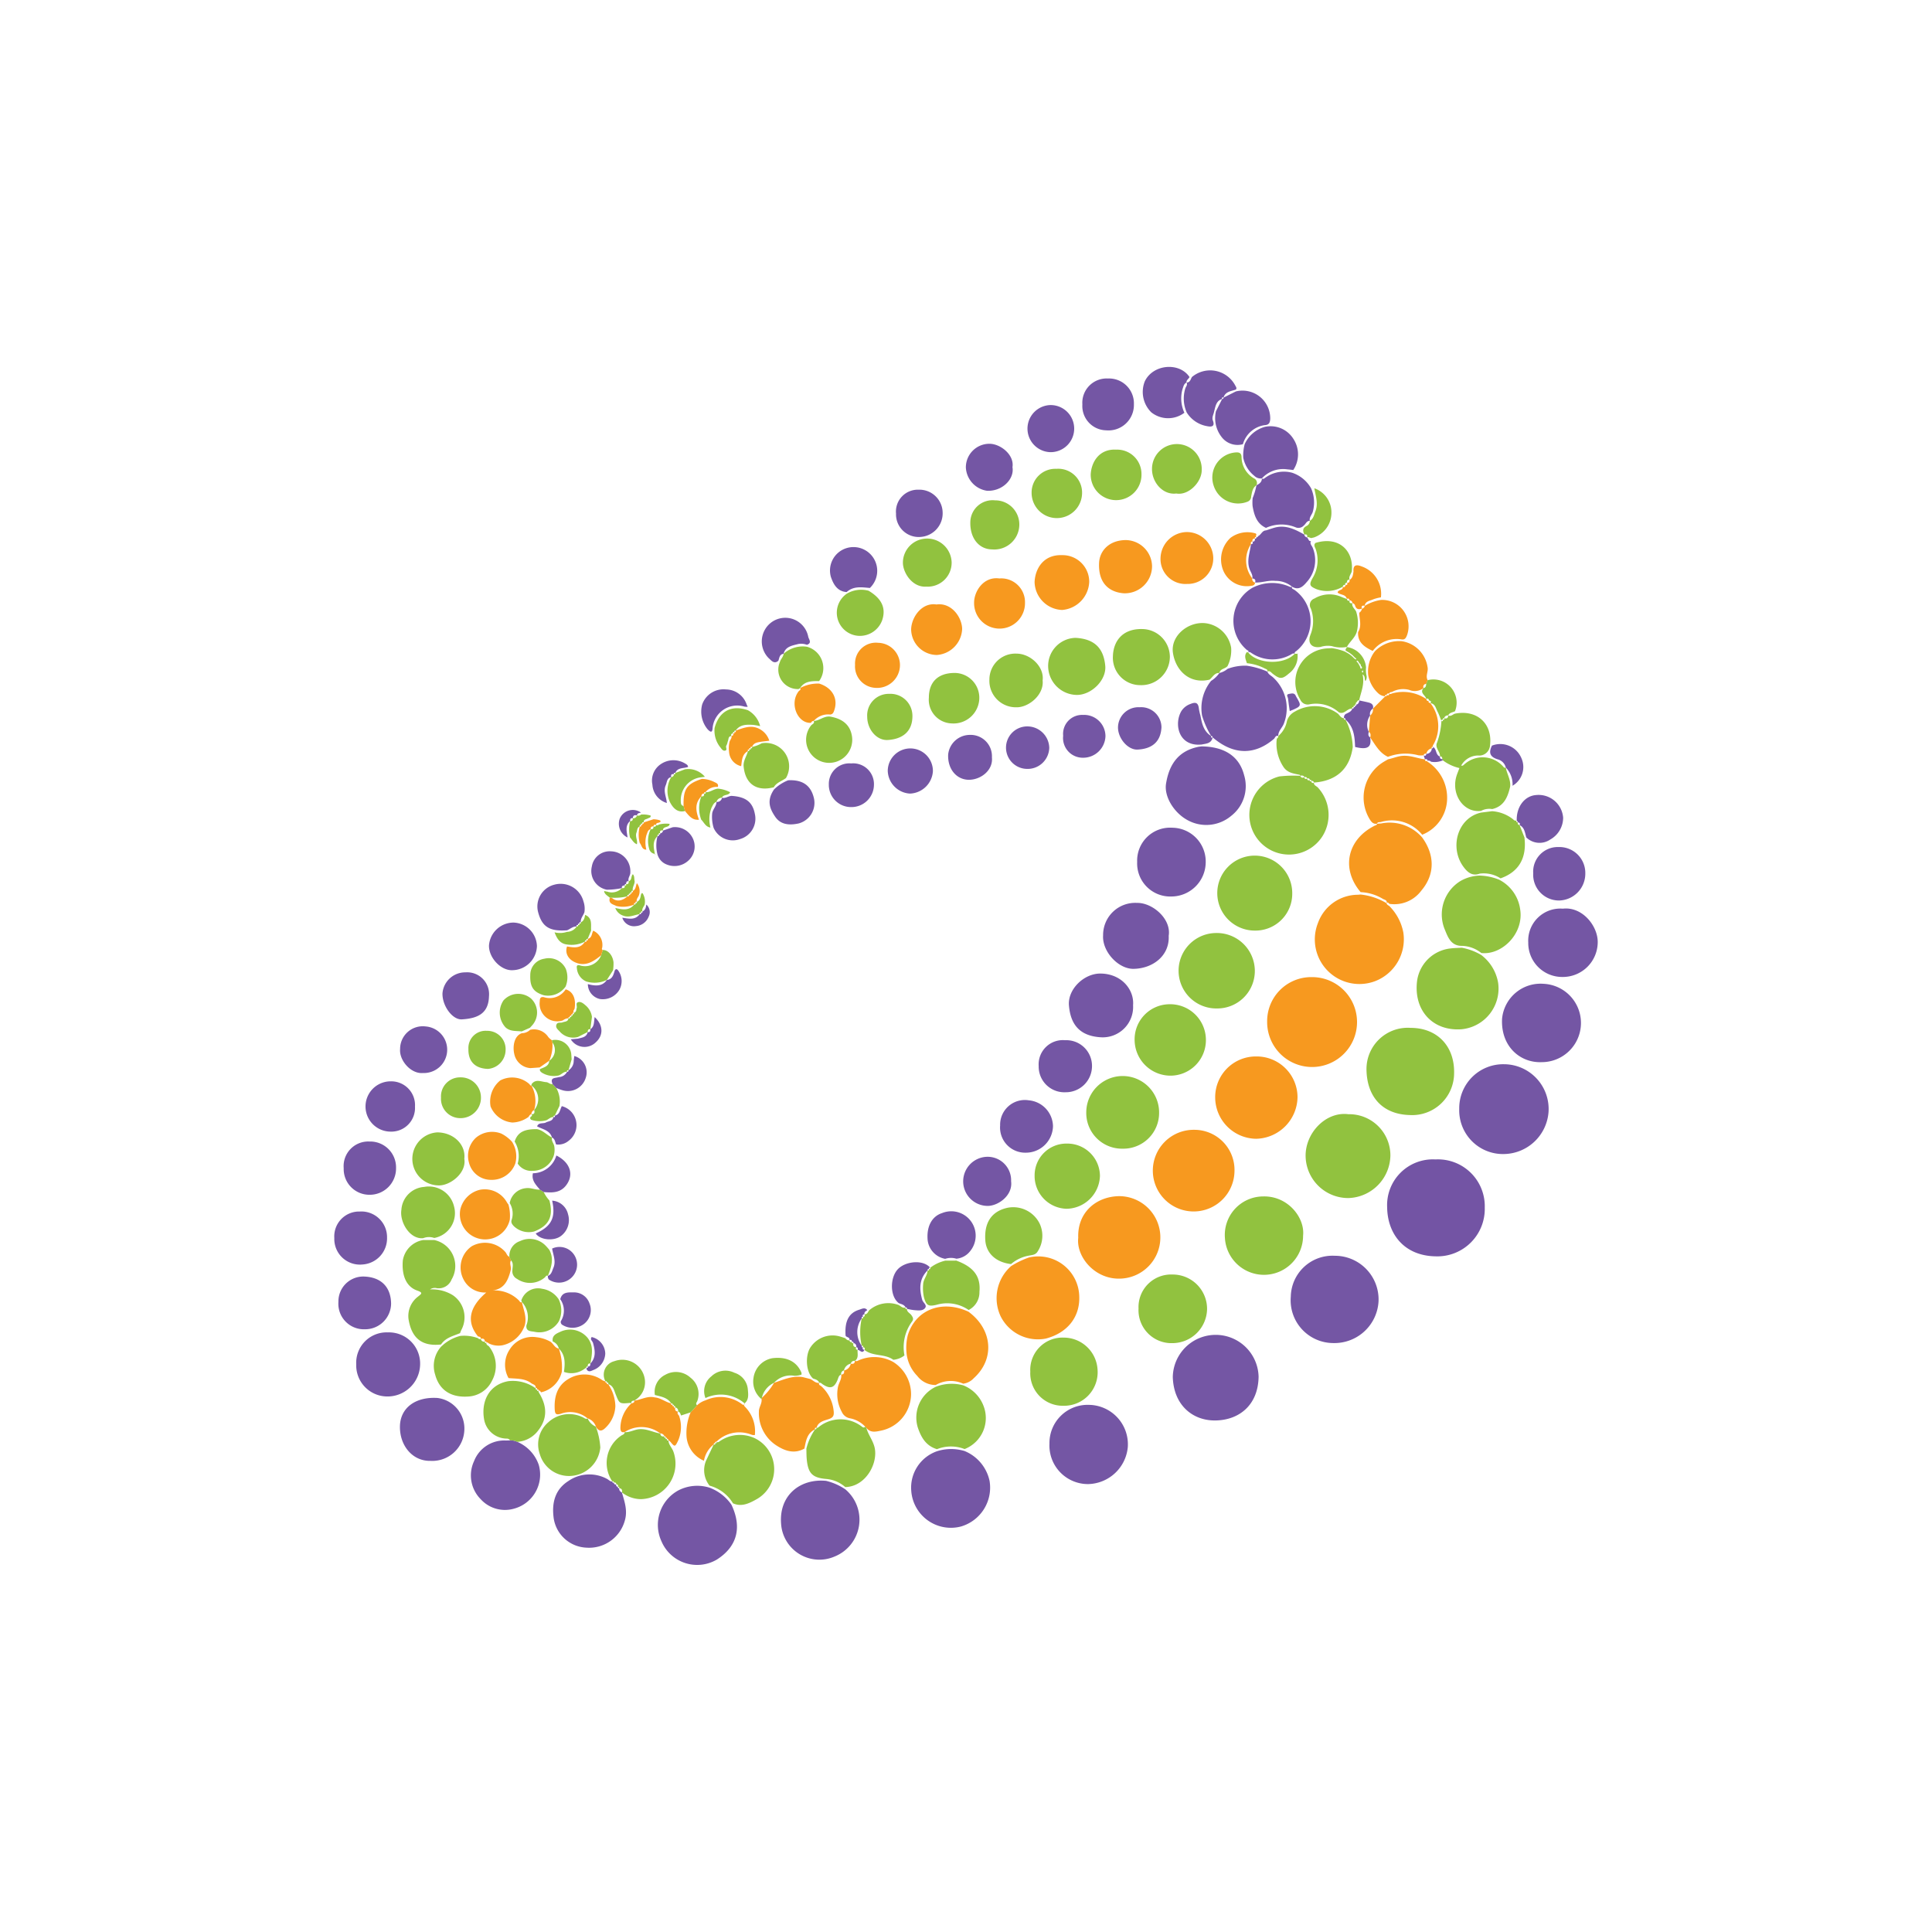 <svg id="Layer_1" data-name="Layer 1" xmlns="http://www.w3.org/2000/svg" viewBox="0 0 300 300"><title>RPHM_Mark_Light</title><path d="M222.897,180.036a7.272,7.272,0,0,1,7.655,7.491,7.363,7.363,0,0,1-7.605,7.557c-4.894-.069-7.491-3.46-7.55-7.59A7.106,7.106,0,0,1,222.897,180.036Z" fill="#7354a4"/><path d="M226.589,172.182a6.83,6.83,0,0,1,6.956-6.929,6.955,6.955,0,0,1,6.909,7.443,7.052,7.052,0,0,1-6.883,6.502A6.79,6.79,0,0,1,226.589,172.182Z" fill="#7456a4"/><path d="M196.762,158.64a6.84,6.84,0,0,1,6.938-6.914,6.979,6.979,0,1,1-6.938,6.914Z" fill="#f7991f"/><path d="M215.724,140.682a7.874,7.874,0,0,1,2.184,4.113,6.97,6.97,0,0,1-4.396,7.565,6.923,6.923,0,0,1-8.864-9.026,6.614,6.614,0,0,1,6.19-4.397c.141-.009.282-.024.423-.036a9.815,9.815,0,0,1,4.053,1.354l-.01-.008C215.341,140.49,215.557,140.562,215.724,140.682Z" fill="#f7991f"/><path d="M207.068,208.549a6.638,6.638,0,0,1-6.634-7.204,6.476,6.476,0,0,1,6.823-6.349,6.785,6.785,0,0,1,6.801,7.095A6.853,6.853,0,0,1,207.068,208.549Z" fill="#7456a4"/><path d="M219.058,159.609c4.088 0,6.896,2.83,6.731,7.207a6.51,6.51,0,0,1-6.886,6.327c-4.235-.11-6.613-2.833-6.713-6.95A6.406,6.406,0,0,1,219.058,159.609Z" fill="#91c23f"/><path d="M182.111,213.828a6.663,6.663,0,0,1,13.323-.054c-.065,4.433-3.053,6.755-6.722,6.795C185.17,220.609,182.24,218.165,182.111,213.828Z" fill="#7456a4"/><path d="M190.621,103.858a7.599,7.599,0,0,1,2.972-.486,12.394,12.394,0,0,1,3.207.917l-.004-.004c.167.463.629.638.945.954a6.499,6.499,0,0,1,1.661,6.993c-.224.735-.936,1.23-.913,2.057l.006-.008c-.392-.127-.478.212-.649.424-2.943,2.553-6.197,2.548-9.314-.014l-.252-.194.009.01a.204.204,0,0,0-.224-.224l.011.011a13.115,13.115,0,0,1-1.423-3.199,6.72,6.72,0,0,1,1.4-5.364,4.366,4.366,0,0,0,1.295-1.236l-.009.007A3.062,3.062,0,0,0,190.621,103.858Z" fill="#7456a4"/><path d="M209.361,173.014A6.398,6.398,0,0,1,215.9,179.447a6.727,6.727,0,0,1-6.495,6.586,6.614,6.614,0,0,1-6.669-6.443C202.648,175.929,205.883,172.566,209.361,173.014Z" fill="#91c23f"/><path d="M167.429,192.21c-.156-3.901,2.731-6.404,6.335-6.472a6.404,6.404,0,0,1,.62,12.779C170.143,198.933,167.074,195.188,167.429,192.21Z" fill="#f7991f"/><path d="M159.77,195.264a6.363,6.363,0,0,1,7.82,6.158c.068,3.101-1.834,5.55-5.199,6.433a6.471,6.471,0,0,1-7.006-3.446,6.631,6.631,0,0,1,1.618-7.808A13.386,13.386,0,0,1,159.77,195.264Z" fill="#f7991f"/><path d="M195.052,164.045a6.346,6.346,0,0,1,6.427,6.336,6.568,6.568,0,0,1-6.448,6.448A6.444,6.444,0,0,1,188.694,170.456,6.316,6.316,0,0,1,195.052,164.045Z" fill="#f7991f"/><path d="M191.69,181.888a6.34,6.34,0,1,1-6.263-6.452A6.231,6.231,0,0,1,191.69,181.888Z" fill="#f7991f"/><path d="M230.004,148.29a6.85,6.85,0,0,1,2.623,4.306,6.345,6.345,0,0,1-5.679,7.226c-4.49.325-7.465-2.941-6.905-7.498a5.872,5.872,0,0,1,5.149-5.045c.595-.077,1.199-.079,1.799-.115A9.196,9.196,0,0,1,230.004,148.29Z" fill="#91c23f"/><path d="M220.833,130.04c1.995,2.751,1.98,5.766-.117,8.237a5.224,5.224,0,0,1-4.973,2.074c-.129-.109-.23-.336-.44-.104l.01.008c.135-.506-.343-.529-.587-.68a7.234,7.234,0,0,0-3.446-1.043c-3.072-3.61-2.106-8.178,2.18-10.32.142-.071.36-.076.369-.313l-.019.013.648-.043A6.704,6.704,0,0,1,220.833,130.04Z" fill="#f7991f"/><path d="M150.385,203.683c3.748,2.743,4.119,7.358.824,10.318a2.667,2.667,0,0,1-1.648.856,4.654,4.654,0,0,0-4.267.208,3.578,3.578,0,0,1-2.862-1.414,5.944,5.944,0,0,1-1.623-3.191,8.108,8.108,0,0,1,.154-3.13C142.179,203.36,146.261,201.773,150.385,203.683Z" fill="#f7991f"/><path d="M204.022,121.516c-.039.448.399.534.618.773a6.253,6.253,0,0,1,.713,7.557,6.159,6.159,0,1,1-6.689-9.283,19.227,19.227,0,0,1,3.25-.094l-.019-.013c.135.324.362.373.657.221l-.018-.01c.02.326.213.312.443.224l-.018-.011c.04.289.193.353.444.223l-.016-.013c-.076.225.07.232.226.229l-.016-.012c.066.238.193.354.445.221Z" fill="#91c23f"/><path d="M162.96,224.173a5.922,5.922,0,0,1,6.112-6.027,6.128,6.128,0,0,1,6.051,6.566,6.326,6.326,0,0,1-6.153,5.736A5.982,5.982,0,0,1,162.96,224.173Z" fill="#7456a4"/><path d="M239.372,164.931c-3.323.13-6.351-2.449-6.131-6.745a6.003,6.003,0,0,1,6.494-5.417,6.085,6.085,0,0,1-.363,12.161Z" fill="#7456a4"/><path d="M113.584,233.661c1.646,3.492.914,6.476-2.267,8.504a6.022,6.022,0,0,1-8.606-2.835,6.094,6.094,0,0,1,2.67-7.926,6.374,6.374,0,0,1,4.804-.395A7.2,7.2,0,0,1,113.584,233.661Z" fill="#7456a4"/><path d="M131.262,231.262a6.162,6.162,0,0,1-1.645,10.426,5.957,5.957,0,0,1-8.328-5.052c-.36-4.401,2.915-7.079,6.987-6.69A9.203,9.203,0,0,1,131.262,231.262Z" fill="#7456a4"/><path d="M149.773,225.313a6.473,6.473,0,0,1,3.887,4.642,6.29,6.29,0,0,1-4.435,7.077,6.172,6.172,0,0,1-7.726-5.533,5.983,5.983,0,0,1,4.012-6.156A7.256,7.256,0,0,1,149.773,225.313Z" fill="#7456a4"/><path d="M186.596,115.899c3.575.047,5.855,1.561,6.594,4.487a5.842,5.842,0,0,1-2.006,6.297,6.011,6.011,0,0,1-6.764.676c-2.129-1.141-3.683-3.671-3.357-5.677.461-2.841,1.796-5.083,5.087-5.728Z" fill="#7456a4"/><path d="M221.787,118.358a6.674,6.674,0,0,1,2.901,6.077,6.137,6.137,0,0,1-3.851,5.182,6.041,6.041,0,0,0-6.391-1.985c-.223.071-.529-.049-.637.282l.019-.013c-.584.101-.872-.254-1.146-.694a6.488,6.488,0,0,1,2.121-8.875c.24-.144.484-.284.726-.426.618-.126,1.202-.359,1.828-.482,1.375-.269,2.608.318,3.906.491l0-0c.031.293.178.357.428.216l-.007-.005C221.564,118.271,221.676,118.314,221.787,118.358Z" fill="#f7991f"/><path d="M202.342,191.864a6.074,6.074,0,0,1-12.138.364,5.982,5.982,0,0,1,5.939-6.447C199.984,185.676,202.645,189.083,202.342,191.864Z" fill="#91c23f"/><path d="M232.774,136.595a6.077,6.077,0,0,1,3.282,4.641c.577,3.762-2.86,7.108-6.037,6.747a5.022,5.022,0,0,0-3.012-1.111c-1.77.023-2.212-1.469-2.702-2.635a6.099,6.099,0,0,1,2.397-7.387,6.358,6.358,0,0,1,3.07-.89A8.664,8.664,0,0,1,232.774,136.595Z" fill="#91c23f"/><path d="M193.601,100.915a5.936,5.936,0,0,1,.851-9.629,6.67,6.67,0,0,1,5.891-.141c.073.035.192-.027.289-.043l-.01-.008c-.121.36.226.375.391.508a5.971,5.971,0,0,1,.336,9.446c-.14.131-.395.193-.304.474l.006-.005c-.271-.144-.464.059-.672.162a5.845,5.845,0,0,1-5.998-.241c-.169-.103-.331-.276-.562-.132l.002.001C193.979,101.047,193.746,101.005,193.601,100.915Z" fill="#7456a4"/><path d="M68.482,208.772c-3.094.346-4.594-1.123-5.045-3.934a3.773,3.773,0,0,1,1.466-3.501c.516-.416.86-.599-.114-.937-1.689-.587-2.434-2.303-2.239-4.682a3.836,3.836,0,0,1,3.155-3.165l1.72-.002a4.12,4.12,0,0,1,2.7,6.123,2.155,2.155,0,0,1-2.262,1.364,1.31,1.31,0,0,0-1.091.18,6.153,6.153,0,0,1,3.542.9,4.147,4.147,0,0,1,1.312,5.416c-.074.155-.13.32-.194.48C70.365,207.459,69.182,207.711,68.482,208.772Z" fill="#91c23f"/><path d="M194.85,150.708a5.825,5.825,0,0,1-5.859,5.884,5.857,5.857,0,0,1-.247-11.712A5.903,5.903,0,0,1,194.85,150.708Z" fill="#91c23f"/><path d="M225.95,110.812c3.418-.659,5.85,1.571,5.417,4.968a1.683,1.683,0,0,1-1.86,1.535,3.004,3.004,0,0,0-2.611,1.56c.26.104.379-.113.541-.235a4.254,4.254,0,0,1,5.879.285c.145.133.235.374.507.266l-.006-.008c.178,1.007.806,1.912.674,2.988-.371,1.602-.949,3.037-2.784,3.462a2.677,2.677,0,0,0-1.721.278c-2.612.355-4.605-2.372-3.883-5.204.119-.468.324-.915.516-1.443a6.83,6.83,0,0,1-2.577-1.202,1.054,1.054,0,0,0-.066-.169c-.055-.2-.006-.494-.373-.411l.005.006c.06-.776-.857-1.373-.461-2.182a11.795,11.795,0,0,0,.675-3.357l-.008.006c.228.081.284-.011.221-.221l-.009.009c.215.067.29-.007.222-.222l-.01.009c.376.096.629.007.648-.433l-.009.007C225.316,111.297,225.593,110.908,225.95,110.812Z" fill="#91c23f"/><path d="M200.658,138.693a5.714,5.714,0,0,1-5.78,5.808,5.82,5.82,0,1,1,5.78-5.808Z" fill="#91c23f"/><path d="M210.055,116.007c-.46,3.371-2.536,5.266-6.033,5.509l.018.013c-.078-.214-.199-.343-.445-.221l.016.012c.069-.218-.081-.221-.226-.229l.016.013c-.063-.244-.236-.269-.444-.223l.018.011c-.055-.258-.244-.252-.443-.224l.018.01c-.145-.293-.397-.27-.657-.221l.019.013c-.037-.056-.066-.151-.114-.161-.986-.21-1.969-.307-2.586-1.352a6.508,6.508,0,0,1-.998-3.714c.009-.176.029-.352.044-.528.128-.117.266-.228.236-.432l-.006.008a4.007,4.007,0,0,0,1.341-2.303,2.419,2.419,0,0,1,1.234-1.49,6.11,6.11,0,0,1,6.683.314c.296.274.479.702.968.718l-.007-.007c-.042.188.019.273.219.22l-.006-.006A9.833,9.833,0,0,1,210.055,116.007Z" fill="#91c23f"/><path d="M81.489,205.78a4.705,4.705,0,0,1-3.419,3.103,3.394,3.394,0,0,1-2.133-.262c-.139-.059-.246-.285-.435-.083l.008.008c.08-.226-.025-.267-.219-.219l.005.004c-.023-.43-.266-.532-.644-.43l.006.004c.035-.329-.222-.333-.433-.389-1.813-2.226-1.416-4.507,1.284-6.819a3.717,3.717,0,0,1-3.52-2.005,4.001,4.001,0,0,1,1.27-5.179,4.199,4.199,0,0,1,5.237.928c.192.241.25.599.601.704q.124.283.248.565c-.287.492.089.993-.041,1.506-.419,1.65-1.032,3.079-3.117,3.192a5.351,5.351,0,0,1,4.418,1.552c.121.114.166.379.426.213l-.005-.009C81.29,203.355,81.828,204.512,81.489,205.78Z" fill="#f7991f"/><path d="M96.561,231.732c.425,1.443.925,2.849.451,4.416a5.75,5.75,0,0,1-5.974,4.17,5.363,5.363,0,0,1-5.092-4.824c-.254-2.257.302-4.237,2.296-5.511a5.729,5.729,0,0,1,6.007-.345c.276.141.48.436.839.405l-.017-.012c-.01.164.093.212.23.226l-.018-.014c.1.167.184.364.441.23l-.016-.016c-.132.255.036.355.229.44l-.014-.017c.015.137.071.233.227.229l-.014-.016a.649.649,0,0,0,.438.655Z" fill="#7456a4"/><path d="M138.703,211.489a5.903,5.903,0,0,1,2.766,5.029,5.828,5.828,0,0,1-4.651,5.626c-.849.179-1.648.375-2.29-.422-.059-.062-.121-.125-.182-.189a4.329,4.329,0,0,0-2.372-1.301,1.714,1.714,0,0,1-1.265-1.005,5.724,5.724,0,0,1-.583-3.888c.137-.645.599-1.2.497-1.898l-.006.009c.415-.034.529-.27.432-.646l-.006.008a1.349,1.349,0,0,0,1.071-1.07l-.008.007c.366.082.622-.001.646-.431l-.009.006c.13.004.282.054.386.004A6.049,6.049,0,0,1,138.703,211.489Z" fill="#f7991f"/><path d="M174.302,178.366a5.539,5.539,0,0,1-5.627-5.653,5.655,5.655,0,1,1,11.31.055A5.548,5.548,0,0,1,174.302,178.366Z" fill="#91c23f"/><path d="M187.252,161.428a5.512,5.512,0,0,1-5.57,5.6,5.58,5.58,0,0,1-5.498-5.488,5.444,5.444,0,0,1,5.339-5.601A5.547,5.547,0,0,1,187.252,161.428Z" fill="#91c23f"/><path d="M124.657,213.837q.594.152,1.188.303c.446.216.792.663,1.363.586l-.005-.004c-.15.344.196.405.344.545a6.007,6.007,0,0,1,1.899,3.779c.083.709-.018,1.069-.771,1.317-.737.243-1.637.413-1.899,1.375l.008-.008q-.33-.109-.221.221l.008-.009c-1.269.6-1.428,1.815-1.661,2.99-1.624.92-3.143.322-4.464-.558a5.997,5.997,0,0,1-2.605-5.187c-.012-.682.503-1.238.415-1.928q.022-.104.044-.208a9.877,9.877,0,0,0,1.898-2.332l-.01.008C121.639,214.233,123.058,213.582,124.657,213.837Z" fill="#f7991f"/><path d="M80.32,223.888a6.011,6.011,0,0,1,3.342,3.587,5.477,5.477,0,0,1-3.901,6.804,5.09,5.09,0,0,1-5.125-1.491,5.244,5.244,0,0,1-1.03-5.893,5.023,5.023,0,0,1,4.963-3.212c.212-.007.424-.014.636-.02A2.28,2.28,0,0,1,80.32,223.888Z" fill="#7456a4"/><path d="M176.579,133.841a5.117,5.117,0,0,1,5.45-5.312,5.25,5.25,0,0,1,5.192,5.423,5.348,5.348,0,0,1-5.355,5.256A5.136,5.136,0,0,1,176.579,133.841Z" fill="#7456a4"/><path d="M242.675,141.098c3.051-.354,5.468,2.718,5.418,5.25a5.42,5.42,0,0,1-5.496,5.354,5.264,5.264,0,0,1-5.29-5.338A4.985,4.985,0,0,1,242.675,141.098Z" fill="#7456a4"/><path d="M176.792,203.182a5.058,5.058,0,0,1,5.286-5.275,5.332,5.332,0,0,1,5.355,5.375,5.393,5.393,0,0,1-5.366,5.28A5.114,5.114,0,0,1,176.792,203.182Z" fill="#91c23f"/><path d="M103.794,223.653c.022.692.565,1.154.777,1.772a5.514,5.514,0,0,1-5.054,7.362,4.827,4.827,0,0,1-2.957-1.055l.014.016c.077-.368-.008-.627-.438-.655l.014.016c.047-.198-.017-.287-.227-.229l.014.017c.142-.26-.024-.361-.229-.44l.016.016c-.078-.208-.185-.363-.441-.23l.018.014c.06-.214-.036-.271-.23-.226l.017.012a5.114,5.114,0,0,1,1.359-7.111c.209-.151.548-.195.555-.556l-.019.005c.816.067,1.517-.408,2.33-.46,1.162-.073,2.141.507,3.225.672l-.017-.013c.047.401.271.54.655.439l-.017-.014c-.074.227.022.283.229.229l-.016-.016q-.089.318.229.229l-.016-.016c-.052.205-.004.309.229.228Z" fill="#91c23f"/><path d="M149.562,215.112a5.533,5.533,0,0,1,3.152,3.175,5.174,5.174,0,0,1-2.931,6.722,5.853,5.853,0,0,0-4.29.018c-1.704-.505-2.467-1.832-2.985-3.388a5.289,5.289,0,0,1,2.789-6.294A6.763,6.763,0,0,1,149.562,215.112Z" fill="#91c23f"/><path d="M159.984,212.992a5.007,5.007,0,0,1,5.174-5.289,5.269,5.269,0,0,1,5.27,4.978,5.204,5.204,0,0,1-5.286,5.605A5.036,5.036,0,0,1,159.984,212.992Z" fill="#91c23f"/><path d="M117.162,223.305a5.348,5.348,0,0,1,.231,9.545c-1.068.597-2.259,1.179-3.578.582a6.067,6.067,0,0,0-3.632-2.739,3.85,3.85,0,0,1-.564-3.842q.604-1.282,1.209-2.564l-.009.01q.324.102.222-.222l-.01.01c.212.065.299.004.223-.222l-.01.009c.175.151.338.044.474-.049A5.506,5.506,0,0,1,117.162,223.305Z" fill="#91c23f"/><path d="M231.701,125.962a5.922,5.922,0,0,1,3.098,1.139c.22.148.381.44.72.294l-.004-.023c-.146.258-.014.329.223.33l-.007-.008c-.138.256-.004.367.228.424l-.004-.005.761,1.927c.385,3.192-.876,5.352-3.709,6.35a4.804,4.804,0,0,0-3.246-.73c-1.148.423-1.88-.213-2.493-1.031-2.242-2.995-.965-7.642,2.718-8.453Z" fill="#91c23f"/><path d="M134.347,221.532c.062.064.123.128.182.189.307,1.143,1.128,2.058,1.326,3.28.397,2.451-1.528,5.848-4.603,5.912a5.089,5.089,0,0,0-2.985-1.263c-2.139-.193-2.799-.871-3.001-3.118-.047-.526-.037-1.057-.053-1.586a9.051,9.051,0,0,1,1.359-3.004l-.008.009a.19.19,0,0,0,.221-.221l-.008.008a.974.974,0,0,0,.29-.094,5.394,5.394,0,0,1,6.649-.206C133.897,221.553,134.092,221.809,134.347,221.532Z" fill="#91c23f"/><path d="M215.521,117.52c-1.348-.617-1.977-1.895-2.771-3.02l.013.012c.09-.331.124-.648-.22-.87l.006.02.21-2.572-.01.019a1.155,1.155,0,0,0,.44-1.079l-.012.017,1.928-1.931-.018.014c.136-.018.305-.004.227-.232l-.018.014c.241.107.415.083.446-.225l-.02.012c.153.135.295.035.439-.021a6.392,6.392,0,0,1,5.319.874l-.008-.007c.076.205.143.429.431.223l-.009-.009c-.206.289.018.355.224.431l-.007-.008a5.842,5.842,0,0,1,.362,6.618c-.022.037.039.123.061.186l.004-.002c-.228-.08-.255.036-.215.219l.003-.003a1.09,1.09,0,0,0-.852.858l.006-.005a.306.306,0,0,0-.427.228l.011-.008a2.884,2.884,0,0,1-.821.008A7.732,7.732,0,0,0,215.521,117.52Z" fill="#f7991f"/><path d="M181.475,145.31c.158,3.124-2.504,5.094-5.466,5.131-2.372.03-4.896-2.715-4.719-5.21a4.986,4.986,0,0,1,5.281-5.028C178.92,140.158,181.899,142.645,181.475,145.31Z" fill="#7456a4"/><path d="M165.618,187.698a5.093,5.093,0,0,1-4.964-5.153,4.931,4.931,0,0,1,5.042-4.97,5.061,5.061,0,0,1,5.103,5.027A5.268,5.268,0,0,1,165.618,187.698Z" fill="#91c23f"/><path d="M55.316,211.85A4.718,4.718,0,0,1,60.226,206.893a4.842,4.842,0,0,1,5.009,5.003,5.06,5.06,0,0,1-5.422,4.935A4.827,4.827,0,0,1,55.316,211.85Z" fill="#7456a4"/><path d="M66.861,226.843c-2.825.066-4.815-2.396-4.759-5.374.053-2.823,2.37-4.604,5.819-4.394a4.779,4.779,0,0,1,4.178,5.083A4.983,4.983,0,0,1,66.861,226.843Z" fill="#7456a4"/><path d="M175.943,156.087a4.721,4.721,0,0,1-4.87,4.988c-3.493-.156-4.853-2.078-5.089-4.966-.203-2.489,2.331-4.968,4.916-4.937C174.218,151.212,176.141,153.738,175.943,156.087Z" fill="#7456a4"/><path d="M195.346,83.254c.482-.202.624-.873,1.237-.894.432-.139.86-.291,1.297-.415,1.749-.496,3.219.245,4.668,1.07l-.008-.007a.463.463,0,0,0,.433.433l-.007-.007.176.278c.091.173.169.367.428.299-.238.428.144.718.268,1.046a5.081,5.081,0,0,1-.991,5.396c-.588.7-1.253,1.231-2.226.643l.01.008a3.979,3.979,0,0,0-2.613-.907c-1.067-.122-2.079.299-3.133.258l.003.004c.133-.401-.028-.603-.433-.639l.003.004c.115-.567-.268-1-.434-1.481-.457-1.326.078-2.565.223-3.839l-.004.007c.283-.037.382-.167.219-.43l-.005.006c.366.067.41-.17.417-.442l-.003.004c.162.017.222-.068.216-.218l-.006.006A.231.231,0,0,0,195.346,83.254Z" fill="#7456a4"/><path d="M75.892,209.027a4.804,4.804,0,0,1,.523,5.336,4.344,4.344,0,0,1-3.755,2.491c-2.587.171-4.437-.962-5.09-3.406a4.477,4.477,0,0,1,.898-4.31,6.538,6.538,0,0,1,3-1.698,6.28,6.28,0,0,1,2.751.347.351.351,0,0,0,.439.117l-.006-.004a.538.538,0,0,0,.644.43l-.005-.004c-.026.173.069.224.219.219l-.008-.008C75.515,208.794,75.705,208.909,75.892,209.027Z" fill="#91c23f"/><path d="M92.516,221.524a10.983,10.983,0,0,1,.699,3.254,4.883,4.883,0,0,1-4.427,4.393,4.718,4.718,0,0,1-4.971-3.388,4.516,4.516,0,0,1,1.333-4.941,4.801,4.801,0,0,1,5.326-.781c.245.103.46.358.776.199l-.007-.019a2.419,2.419,0,0,0,1.291,1.291Z" fill="#91c23f"/><path d="M80.32,223.888a2.28,2.28,0,0,0-1.114-.225.597.597,0,0,0-.532-.278,3.593,3.593,0,0,1-3.513-3.047c-.447-2.652.696-5.298,3.739-5.866a6.057,6.057,0,0,1,4.272,1.096l-.009-.008a.191.191,0,0,0,.221.221l-.009-.009a.19.19,0,0,0,.221.221l-.005-.007.076.234c1.215,1.966,1.438,3.915-.063,5.859A4.394,4.394,0,0,1,80.32,223.888Z" fill="#91c23f"/><path d="M200.636,73.405a5.316,5.316,0,0,1,2.936,2.395,5.422,5.422,0,0,1,.293,3.622c-.135.5-.6.886-.481,1.461l.005-.006c-.508-.013-.622.49-.938.728a1.125,1.125,0,0,1-1.239.288,5.787,5.787,0,0,0-4.63.077c-1.443-.657-1.832-1.979-2.08-3.365a6.615,6.615,0,0,1,.012-1.268,10.039,10.039,0,0,0,.587-1.986l-.006.008c.454-.225.851-.496.854-1.078l-.013.011c.18.14.341.035.476-.065A4.913,4.913,0,0,1,200.636,73.405Z" fill="#7456a4"/><path d="M187.82,105.538c-3.144.746-5.282-1.467-5.686-4.162-.393-2.619,2.335-4.891,5.027-4.607a4.597,4.597,0,0,1,4.011,3.819,5.482,5.482,0,0,1-.558,2.837c-.35.448-1.136.38-1.275,1.077l.009-.007C188.578,104.459,188.305,105.154,187.82,105.538Z" fill="#91c23f"/><path d="M109.311,226.825a4.474,4.474,0,0,1-2.697-3.64,8.242,8.242,0,0,1,.629-3.877q.502-.551,1.005-1.103a3.387,3.387,0,0,1,1.298-.761,5.542,5.542,0,0,1,5.66.587c.147.108.377.279.416-.115l-.02.012c-.194.227-.035.395.107.546a5.395,5.395,0,0,1,1.507,4.354c-.409.081-.744-.173-1.12-.246a5.07,5.07,0,0,0-4.85,1.286l.01-.009a.199.199,0,0,0-.223.222l.01-.01a.2.2,0,0,0-.222.222l.009-.01A4.116,4.116,0,0,0,109.311,226.825Z" fill="#f7991f"/><path d="M167.23,107.909a4.513,4.513,0,0,1-4.475-4.445,4.36,4.36,0,0,1,4.249-4.418c3.011.16,4.37,1.67,4.619,4.338C171.831,105.609,169.491,107.904,167.23,107.909Z" fill="#91c23f"/><path d="M177.07,106.388a4.25,4.25,0,0,1-4.257-4.502c.058-2.187,1.371-4.334,4.686-4.204a4.339,4.339,0,0,1,4.158,4.323A4.422,4.422,0,0,1,177.07,106.388Z" fill="#91c23f"/><path d="M217.652,99.564a4.774,4.774,0,0,1,4.018,4.022c.151.691-.358,1.361.021,2.03q-.118.291-.236.583a.446.446,0,0,0-.409.644l.006-.007a2.196,2.196,0,0,1-2.232.289,3.603,3.603,0,0,0-2.666.319c-.175.032-.378.016-.43.255l.02-.012c-.197-.021-.38-.013-.446.225l.018-.014c-.142.012-.309 0-.227.232l.018-.015a1.719,1.719,0,0,1-1.105-.468,5.037,5.037,0,0,1-1.546-2.813,5.154,5.154,0,0,1,1.053-3.723A5.272,5.272,0,0,1,217.652,99.564Z" fill="#f7991f"/><path d="M156.99,196.284c-2.334-.268-3.854-1.67-3.991-3.682-.183-2.679.909-4.392,3.186-4.998a4.572,4.572,0,0,1,5.245,2.383,4.453,4.453,0,0,1-.291,4.323c-.321.557-.85.559-1.36.66A5.806,5.806,0,0,0,156.99,196.284Z" fill="#91c23f"/><path d="M164.906,86.204a4.131,4.131,0,0,1,4.227,4.174,4.565,4.565,0,0,1-4.205,4.336,4.439,4.439,0,0,1-4.277-4.323C160.733,88.305,162.028,86.096,164.906,86.204Z" fill="#f7991f"/><path d="M87.236,213.015a4.276,4.276,0,0,1-3.217,3.183c-.12-.116-.164-.385-.427-.212l.005.007c.07-.218-.003-.292-.221-.221l.009.009q.106-.327-.221-.221l.009.008c.103-.539-.406-.579-.676-.783-1.05-.792-2.319-.68-3.531-.796a4.245,4.245,0,0,1,.17-4.428,4.138,4.138,0,0,1,4.174-1.915,5.668,5.668,0,0,1,2.179.702c.458.317.649.962,1.289,1.057l-.005-.008A8.831,8.831,0,0,1,87.236,213.015Z" fill="#f7991f"/><path d="M161.899,105.657c.238,2.242-2.188,4.237-4.127,4.17a4.111,4.111,0,0,1-4.138-4.319,4.024,4.024,0,0,1,4.183-4.014C160.017,101.489,162.176,103.543,161.899,105.657Z" fill="#91c23f"/><path d="M94.437,214.927a6.259,6.259,0,0,1,1.116,3.427,4.886,4.886,0,0,1-1.311,3.127c-.577.62-1.125,1.06-1.726.043l.019.008a1.99,1.99,0,0,0-1.291-1.291l.007.019a4.194,4.194,0,0,0-4.161-.732c-.699.195-.908.105-.952-.666-.109-1.939.364-3.654,2.057-4.692a4.787,4.787,0,0,1,5.348.156,2.51,2.51,0,0,0,.478.182l-.017-.008a.193.193,0,0,0,.227.228l-.014-.014q-.009.236.227.227Z" fill="#f7991f"/><path d="M174.74,83.864a4.131,4.131,0,0,1,4.15,4.061,4.22,4.22,0,0,1-4.446,4.196c-2.096-.176-3.936-1.449-3.779-4.728C170.755,85.535,172.212,83.911,174.74,83.864Z" fill="#f7991f"/><path d="M51.912,192.238a3.855,3.855,0,0,1,3.936-4.112,3.985,3.985,0,0,1,4.252,4.043,4.066,4.066,0,0,1-3.812,4.179A3.977,3.977,0,0,1,51.912,192.238Z" fill="#7456a4"/><path d="M165.385,161.524a3.988,3.988,0,0,1,4.18,3.973,4.063,4.063,0,0,1-4.114,4.107,3.982,3.982,0,0,1-4.164-4.073A3.761,3.761,0,0,1,165.385,161.524Z" fill="#7456a4"/><path d="M155.3,174.765a3.842,3.842,0,0,1,4.465-3.907,4.12,4.12,0,0,1,3.743,3.992,4.212,4.212,0,0,1-4.217,4.138A3.905,3.905,0,0,1,155.3,174.765Z" fill="#7456a4"/><path d="M238.077,135.605a3.819,3.819,0,0,1,3.935-4.076,4.022,4.022,0,0,1,4.154,4.092,4.168,4.168,0,0,1-4.068,4.208A4,4,0,0,1,238.077,135.605Z" fill="#7456a4"/><path d="M53.37,181.402a3.82,3.82,0,0,1,3.989-4.147,4.013,4.013,0,0,1,4.138,4.124,4.082,4.082,0,0,1-4.171,4.144A3.989,3.989,0,0,1,53.37,181.402Z" fill="#7456a4"/><path d="M52.549,202.156a3.859,3.859,0,0,1,3.883-3.938c2.707.059,4.249,1.585,4.297,4.178a4.026,4.026,0,0,1-4.073,4.012A3.963,3.963,0,0,1,52.549,202.156Z" fill="#7456a4"/><path d="M65.715,192.263c-2.095.211-3.69-2.526-3.387-4.409a3.8,3.8,0,0,1,3.517-3.548,4.025,4.025,0,0,1,4.659,3.029,3.921,3.921,0,0,1-3.075,4.896A2.458,2.458,0,0,0,65.715,192.263Z" fill="#91c23f"/><path d="M140.443,210.471a3.23,3.23,0,0,1-1.733.673c-1.333-.977-3.173-.476-4.478-1.535l.004.005c.109-.237.026-.375-.222-.427l.003.004c.009-.149.004-.284-.21-.224l.006.008a9.588,9.588,0,0,1,0-4.26l-.005.007c.214.059.22-.076.21-.225l-.005.006c.242-.056.313-.2.222-.429l-.006.006c.433.035.535-.326.712-.596a4.539,4.539,0,0,1,4.606-.84c.339.175.612.538,1.069.377l-.006-.005c-.081.227.02.27.217.213l-0-0c-.029.506.461.653.688.982.229.333.407.598.089,1.021A6.731,6.731,0,0,0,140.443,210.471Z" fill="#91c23f"/><path d="M72.099,179.938c.374,2.231-2.243,4.211-4.024,4.131a4.121,4.121,0,0,1-.171-8.234C70.444,175.858,72.354,177.735,72.099,179.938Z" fill="#91c23f"/><path d="M148.499,195.747c2.674.976,3.81,2.442,3.589,4.846a3.067,3.067,0,0,1-1.679,2.822,5.852,5.852,0,0,0-4.938-.818c-1.305.316-1.644.142-2.005-1.169a6.614,6.614,0,0,1-.121-1.996c.027-.797.671-1.377.685-2.163l-.008.009c.218.067.253-.044.218-.224l-.008.008q.285.064.219-.221l-.007.018a6.024,6.024,0,0,1,2.339-1.104Q147.641,195.751,148.499,195.747Z" fill="#91c23f"/><path d="M184.315,90.675a3.87,3.87,0,0,1-4.108-4.036,4.154,4.154,0,0,1,4.005-4.021,4.111,4.111,0,0,1,4.184,4.005A3.974,3.974,0,0,1,184.315,90.675Z" fill="#f7991f"/><path d="M168.07,62.802a3.772,3.772,0,0,1,3.973-4.028,3.862,3.862,0,0,1,4.029,4.001,3.953,3.953,0,0,1-4.338,4.043A3.772,3.772,0,0,1,168.07,62.802Z" fill="#7456a4"/><path d="M192.996,68.974a3.101,3.101,0,0,1-3.336-1.158,4.743,4.743,0,0,1-.849-3.95q.484-.96.969-1.92l-.01.01a.202.202,0,0,0,.223-.223l-.01.01,1.921-.962a4.306,4.306,0,0,1,5.337,4.216c-.019.657-.212.991-.869,1.019A4.127,4.127,0,0,0,192.996,68.974Z" fill="#7456a4"/><path d="M196.375,66.29a4.17,4.17,0,0,1,4.432,1.812,4.373,4.373,0,0,1,.013,4.88c-.309-.034-.618-.081-.928-.101a4.456,4.456,0,0,0-3.956,1.412l.013-.011a1.359,1.359,0,0,1-1.16-.38,4.784,4.784,0,0,1-1.735-2.823,6.788,6.788,0,0,1,.217-2.101A4.873,4.873,0,0,1,196.375,66.29Z" fill="#7456a4"/><path d="M155.18,89.821a3.69,3.69,0,0,1,3.981,3.784,3.952,3.952,0,1,1-7.903-.017C151.247,91.834,152.716,89.484,155.18,89.821Z" fill="#f7991f"/><path d="M144.234,108.336c0-2.448,1.425-3.809,3.931-3.842a3.854,3.854,0,0,1,3.901,3.973,4.005,4.005,0,0,1-4.279,3.865A3.674,3.674,0,0,1,144.234,108.336Z" fill="#91c23f"/><path d="M145.42,93.864c2.328-.324,3.94,1.969,3.982,3.787a4.219,4.219,0,0,1-3.926,4.054,4.024,4.024,0,0,1-3.994-3.996C141.532,95.844,143.136,93.504,145.42,93.864Z" fill="#f7991f"/><path d="M173.329,69.821a3.778,3.778,0,0,1,3.92,3.808,3.942,3.942,0,1,1-7.882.006C169.474,71.753,170.677,69.67,173.329,69.821Z" fill="#91c23f"/><path d="M164.03,72.799a3.7,3.7,0,0,1,3.993,3.815,3.918,3.918,0,0,1-7.835-.048A3.68,3.68,0,0,1,164.03,72.799Z" fill="#91c23f"/><path d="M64.438,171.839a3.674,3.674,0,0,1-3.81,3.878,3.904,3.904,0,0,1,.067-7.808A3.69,3.69,0,0,1,64.438,171.839Z" fill="#7456a4"/><path d="M182.661,76.632c-2.114.265-3.833-1.772-3.778-3.898a3.861,3.861,0,1,1,7.718.237C186.64,74.807,184.586,76.98,182.661,76.632Z" fill="#91c23f"/><path d="M79.16,189.4a3.924,3.924,0,0,1-7.689-1.562,4.071,4.071,0,0,1,3.045-3.087,3.929,3.929,0,0,1,4.197,1.95c.07.122.16.231.24.347A6.5,6.5,0,0,1,79.16,189.4Z" fill="#f7991f"/><path d="M154.497,77.693a3.743,3.743,0,0,1,3.783,3.747,3.882,3.882,0,0,1-4.229,3.871c-2.04-.014-3.467-1.75-3.378-4.304A3.457,3.457,0,0,1,154.497,77.693Z" fill="#91c23f"/><path d="M157.004,183.432c.295,2.231-2.095,3.899-3.761,3.818a3.814,3.814,0,0,1,.022-7.624A3.647,3.647,0,0,1,157.004,183.432Z" fill="#7456a4"/><path d="M214.464,93.156a4.101,4.101,0,0,1,4.044,5.407c-.162.425-.303.805-.862.727a4.619,4.619,0,0,0-4.486,1.79c-1.243-.599-2.372-1.286-2.274-2.927.602-.971.191-2.003.178-3.01a.921.921,0,0,0,.423-.643l-.01.01a.492.492,0,0,0,.436-.436l-.011.011A6.816,6.816,0,0,1,214.464,93.156Z" fill="#f7991f"/><path d="M143.833,91.091c-2.193.155-3.678-2.218-3.63-3.805a3.755,3.755,0,0,1,4.068-3.646,3.807,3.807,0,0,1,3.499,3.686A3.715,3.715,0,0,1,143.833,91.091Z" fill="#91c23f"/><path d="M146.77,195.473a3.342,3.342,0,0,1-2.746-3.244c-.079-1.946.771-3.394,2.266-3.864a3.788,3.788,0,0,1,4.374,5.887,3.065,3.065,0,0,1-2.158,1.201A2.841,2.841,0,0,0,146.77,195.473Z" fill="#7456a4"/><path d="M80.014,180.676a3.873,3.873,0,0,1-3.765,2.531,3.517,3.517,0,0,1-3.428-2.679,3.832,3.832,0,0,1,1.075-3.857,3.908,3.908,0,0,1,3.943-.649,5.654,5.654,0,0,1,1.669,1.275A4.204,4.204,0,0,1,80.014,180.676Z" fill="#f7991f"/><path d="M188.534,63.87c-.077.474-.391.921-.2,1.424.392,1.03-.334,1.002-.92.877a4.663,4.663,0,0,1-3.138-2.116,5.346,5.346,0,0,1-.207-3.792c.113-.272.371-.532.175-.873l-.008.01c.573.004.631-.502.845-.854a4.404,4.404,0,0,1,6.715,1.287c.093.202.305.402.11.659-.743.26-1.636.289-1.924,1.25l.01-.01q-.328-.105-.223.223l.01-.01C188.831,62.242,188.748,63.099,188.534,63.87Z" fill="#7456a4"/><path d="M126.243,214.051c-1.129-1.009-1.238-3.616-.372-4.867a4.106,4.106,0,0,1,4.674-1.618c.235.065.465.148.697.223.182.184.357.382.658.329l-.005-.004c.061.227.165.374.426.227l-.009-.008q-.098.319.221.221l-.008-.008c-.091.372-.006.626.432.643l-.003-.004c-.11.236-.059.39.218.429l-.004-.006c-.049.594.212,1.265-.424,1.714l.009-.006a.549.549,0,0,0-.646.431l.008-.007a1.404,1.404,0,0,0-1.071,1.07l.006-.008a.535.535,0,0,0-.432.646l.006-.009c-.398.128-.441.517-.566.821-.522,1.267-1.136,1.465-2.308.7-.172-.112-.303-.299-.547-.239l.005.004C127.05,214.267,126.623,214.193,126.243,214.051Z" fill="#91c23f"/><path d="M183.91,64.093a4.189,4.189,0,0,1-5.141-.07,4.447,4.447,0,0,1-1.006-4.808c1.28-2.686,5.378-3.017,6.939-.674-.117.307-.509.465-.466.859l.008-.01c-.43.209-.484.656-.626,1.034A5.324,5.324,0,0,0,183.91,64.093Z" fill="#7456a4"/><path d="M83.374,146.901a3.859,3.859,0,0,1-3.707,3.747c-1.86.146-3.779-1.924-3.737-3.826A3.833,3.833,0,0,1,79.726,143.257,3.761,3.761,0,0,1,83.374,146.901Z" fill="#7456a4"/><path d="M163.047,70.211a3.659,3.659,0,0,1,.023-7.312,3.657,3.657,0,1,1-.023,7.312Z" fill="#7456a4"/><path d="M65.694,166.619c-1.957.164-3.728-2.035-3.565-3.718a3.516,3.516,0,0,1,3.942-3.517,3.623,3.623,0,0,1-.377,7.235Z" fill="#7456a4"/><path d="M139.134,79.741a3.395,3.395,0,0,1,3.511-3.701,3.61,3.61,0,0,1,3.728,3.517,3.674,3.674,0,0,1-3.447,3.818A3.518,3.518,0,0,1,139.134,79.741Z" fill="#7456a4"/><path d="M88.052,144.456c-2.688.194-3.863-.526-4.471-2.738a3.486,3.486,0,0,1,2.488-4.344,3.666,3.666,0,0,1,4.532,2.597,3.521,3.521,0,0,1,.149,1.665c-.171.537-.633.97-.573,1.59l.005-.006c-.226-.078-.253.039-.216.22l.006-.006q-.284-.065-.219.219l.006-.006c-.18-.037-.293-.006-.219.215l.004-.004C88.956,143.83,88.55,144.259,88.052,144.456Z" fill="#7456a4"/><path d="M157.217,72.54c.326,1.862-1.606,3.789-3.969,3.664a3.849,3.849,0,0,1-3.269-3.601,3.657,3.657,0,0,1,3.695-3.694C155.366,68.933,157.52,70.616,157.217,72.54Z" fill="#7456a4"/><path d="M75.929,154.706c-.075,2.571-1.607,3.431-4.222,3.581-1.45.083-3.059-2.1-2.998-4.06a3.543,3.543,0,0,1,3.579-3.24A3.401,3.401,0,0,1,75.929,154.706Z" fill="#7456a4"/><path d="M105.441,219.83a5.308,5.308,0,0,1-.132,3.848c-.482,1.006-.525,1.039-1.196.217a1.683,1.683,0,0,0-.32-.243l.02.007a.232.232,0,0,0-.229-.228l.016.016a.232.232,0,0,0-.229-.229l.016.016a.231.231,0,0,0-.229-.229l.017.014a.692.692,0,0,0-.655-.439l.017.013a4.779,4.779,0,0,0-5.555-.212l.019-.005c-.48.086-.64-.081-.664-.598a5.273,5.273,0,0,1,1.723-3.874l-.007.015c.227-.066.483-.103.441-.439l-.02.008c1.073-.116,2.06-.782,3.195-.499.936.08,1.665.728,2.558.929l-.006-.005c-.071.218.033.259.22.217l-.007-.007q-.071.291.22.22l-.007-.007c-.039.183-.011.301.218.22l-.005-.006c-.091.372.022.607.431.644l-.005-.007C105.106,219.457,105.292,219.639,105.441,219.83Z" fill="#f7991f"/><path d="M134.875,91.729c2.031,1.207,2.722,2.679,2.126,4.525a3.682,3.682,0,0,1-3.566,2.485,3.596,3.596,0,0,1-1.951-6.548A4.384,4.384,0,0,1,134.875,91.729Z" fill="#91c23f"/><path d="M235.514,127.373l.004.023c-.063-2.12,1.228-3.815,3.002-3.941a3.82,3.82,0,0,1,4.204,3.524,3.888,3.888,0,0,1-1.994,3.376,2.939,2.939,0,0,1-3.729-.32c-.212-.716-.249-1.526-1.048-1.921l.004.005c.143-.259-.01-.359-.228-.424l.007.008Z" fill="#7456a4"/><path d="M134.66,111.308a3.343,3.343,0,0,1,3.409-3.567,3.419,3.419,0,0,1,3.612,3.45c.003,2.473-1.613,3.575-3.816,3.715C136.143,115.016,134.668,113.278,134.66,111.308Z" fill="#91c23f"/><path d="M128.921,111.276c1.885.318,3.033,1.26,3.343,2.883a3.583,3.583,0,1,1-6.303-1.53c.176-.203.561-.284.402-.684l-.008.008C127.257,111.907,127.97,111.14,128.921,111.276Z" fill="#91c23f"/><path d="M131.467,91.935c-1.484-.11-2.07-1.234-2.458-2.39a3.639,3.639,0,0,1,2.283-4.381,3.685,3.685,0,0,1,3.783,6.135C133.817,91.194,132.536,90.964,131.467,91.935Z" fill="#7456a4"/><path d="M132.774,103.236a3.231,3.231,0,0,1,3.58-3.422,3.469,3.469,0,0,1,3.393,3.476,3.558,3.558,0,0,1-3.923,3.512A3.329,3.329,0,0,1,132.774,103.236Z" fill="#f7991f"/><path d="M82.081,173.426a4.478,4.478,0,0,1-2.516.879,4.024,4.024,0,0,1-3.39-2.498,4.233,4.233,0,0,1,1.495-4.033,3.995,3.995,0,0,1,4.576.604c.051.122.125.208.275.173l-.004-.006a5.024,5.024,0,0,1,.426,3.833l.006-.009a.685.685,0,0,0-.432.647l.007-.009C82.282,173.047,82.189,173.244,82.081,173.426Z" fill="#f7991f"/><path d="M120.158,122.249c-2.688.695-4.44-.526-4.691-3.268-.066-.869.479-1.563.675-2.357l-.002.002c.17.026.23-.059.218-.217l-.006.006q.235.016.219-.219l-.006.006c.157.011.244-.047.218-.218l-.004.003a5.36,5.36,0,0,0,1.501-.57,3.628,3.628,0,0,1,3.765,5.395C121.421,121.301,120.576,121.494,120.158,122.249Z" fill="#91c23f"/><path d="M144.862,119.745a3.707,3.707,0,0,1-3.553,3.483,3.647,3.647,0,0,1-3.459-3.529,3.506,3.506,0,0,1,7.012.046Z" fill="#7456a4"/><path d="M132.17,118.545a3.224,3.224,0,0,1,3.536,3.325,3.49,3.49,0,0,1-3.503,3.453,3.448,3.448,0,0,1-3.503-3.518A3.185,3.185,0,0,1,132.17,118.545Z" fill="#7456a4"/><path d="M194.281,77.072a.869.869,0,0,1-.535.819,3.982,3.982,0,0,1-5.284-2.464,3.909,3.909,0,0,1,3.359-5.17c.702-.072.981.165.97.832a3.868,3.868,0,0,0,1.935,3.197.788.788,0,0,1,.368,1.074l.006-.008C194.47,75.756,194.424,76.437,194.281,77.072Z" fill="#91c23f"/><path d="M154.025,117.604c.206,1.968-1.654,3.424-3.467,3.478-1.942.058-3.426-1.582-3.329-3.907a3.393,3.393,0,0,1,3.371-3.061A3.31,3.31,0,0,1,154.025,117.604Z" fill="#7456a4"/><path d="M208.507,91.1a4.782,4.782,0,0,1-4.066.392c-1.106-.465-1.187-.699-.624-1.725a5.311,5.311,0,0,0,.491-4.487c-.106-.303-.386-.638-.041-.976,3.732-1.13,6.007,1.318,5.626,4.451-.133.422-.497.786-.329,1.286l.005-.006c-.377-.086-.392.186-.43.435l.007-.009c-.219.07-.376.171-.224.433l.008-.008c-.264-.157-.365.001-.433.223Z" fill="#91c23f"/><path d="M122.387,121.162c2.244-.116,3.55.802,4.008,2.819a3.301,3.301,0,0,1-2.383,3.883c-1.696.371-2.889.06-3.637-1.037-.907-1.331-1.32-2.562-.183-4.244A6.593,6.593,0,0,1,122.387,121.162Z" fill="#7456a4"/><path d="M113.602,123.585c2.188.136,3.262.949,3.612,2.801a3.293,3.293,0,0,1-2.309,3.907,3.252,3.252,0,0,1-4.094-1.746,5.89,5.89,0,0,1-.231-2.152c.048-.706.672-1.184.681-1.89l-.008.008a.758.758,0,0,0,.858-.644l-.008.005C112.648,124.016,113.087,123.602,113.602,123.585Z" fill="#7456a4"/><path d="M79.345,195.71q-.124-.283-.248-.565a2.398,2.398,0,0,1,1.644-2.422,3.448,3.448,0,0,1,3.924.641,8.795,8.795,0,0,1,.633.713c.758,1.396.303,2.724-.226,4.048l.005-.007c-.245-.138-.321.078-.438.209a3.55,3.55,0,0,1-4.357.257,1.31,1.31,0,0,1-.714-1.361C79.574,196.723,79.783,196.156,79.345,195.71Z" fill="#91c23f"/><path d="M159.401,119.392a3.299,3.299,0,1,1,.223-6.595,3.412,3.412,0,0,1,3.305,3.309A3.362,3.362,0,0,1,159.401,119.392Z" fill="#7456a4"/><path d="M176.955,109.821a3.155,3.155,0,0,1,3.398,3.108c-.106,2.1-1.294,3.345-3.71,3.465-1.464.073-2.973-1.646-3.04-3.331A3.171,3.171,0,0,1,176.955,109.821Z" fill="#7456a4"/><path d="M82.937,191.225a3.355,3.355,0,0,1-3.144-.824c-.282-.297-.493-.583-.334-1.009a3.132,3.132,0,0,0-.312-2.583,2.815,2.815,0,0,1,2.509-2.31c.769-.114,1.448.278,2.188.226l.585.374a5.303,5.303,0,0,0,.885,1.314C85.966,188.899,85.262,190.323,82.937,191.225Z" fill="#91c23f"/><path d="M165.088,114.246a2.945,2.945,0,0,1,3.068-3.233,3.314,3.314,0,0,1,3.5,3.302,3.466,3.466,0,0,1-3.509,3.346A3.061,3.061,0,0,1,165.088,114.246Z" fill="#7456a4"/><path d="M125.304,100.427a3.438,3.438,0,0,1,1.893,5.329c-1.119.011-2.26-.034-2.965,1.098l.009-.007-.233.149a3.021,3.021,0,0,1-3.051-3.805c.069-.199.143-.396.214-.594.166-.36.473-.655.505-1.079l-.005.006A4.446,4.446,0,0,1,125.304,100.427Z" fill="#91c23f"/><path d="M120.868,102.594c-.683.61-1.137-.091-1.503-.391a3.687,3.687,0,0,1-.604-4.405,3.633,3.633,0,0,1,6.734,1.034c.06.419.67.996-.202,1.293a2.417,2.417,0,0,0-1.531-.076c-.866.22-1.812.395-2.092,1.475l.005-.006C121.039,101.6,121.028,102.153,120.868,102.594Z" fill="#7456a4"/><path d="M80.95,201.937a2.718,2.718,0,0,1,3.232-1.814,3.693,3.693,0,0,1,2.57,1.632,3.948,3.948,0,0,1,.041,3.391,3.528,3.528,0,0,1-3.805,1.654c-.523-.103-1.371-.026-1.242-1.017a3.486,3.486,0,0,0-.719-3.619l.005.009Z" fill="#91c23f"/><path d="M68.479,170.444a2.952,2.952,0,0,1,2.997-3.152,3.123,3.123,0,0,1,3.204,3.051,3.161,3.161,0,0,1-3.211,3.282A2.996,2.996,0,0,1,68.479,170.444Z" fill="#91c23f"/><path d="M94.022,214.508a2.156,2.156,0,0,1,1.38-3.144,3.527,3.527,0,0,1,4.699,2.658,3.252,3.252,0,0,1-1.626,3.466l.02-.008c-.266.026-.522.064-.441.439l.007-.015a.557.557,0,0,0-.198-.064c-1.696.154-1.665.143-2.26-1.331-.245-.606-.373-1.356-1.165-1.583l.008.014q.095-.322-.227-.227l.014.014c.072-.224-.041-.262-.227-.228Z" fill="#91c23f"/><path d="M194.452,90.938a3.979,3.979,0,0,1-4.471-2.26,4.56,4.56,0,0,1,1.102-5.172,4.398,4.398,0,0,1,3.857-.685c.244.11.112.281.074.438.023.059.046.118.068.177l.006-.006c-.225-.079-.283.007-.216.218l.003-.004c-.356-.058-.407.173-.417.442l.005-.006c-.25.053-.271.223-.219.43l.004-.007a4.577,4.577,0,0,0,.211,5.32l-.003-.004a.531.531,0,0,0,.433.639l-.003-.004A.483.483,0,0,1,194.452,90.938Z" fill="#f7991f"/><path d="M82.723,181.804a2.504,2.504,0,0,1-2.335-1.128,4.312,4.312,0,0,0-.475-3.417c.461-1.413,1.424-1.949,3.459-1.924.937.155,1.535.92,2.345,1.304l-.006-.008c-.125.494.237.858.344,1.289a3.275,3.275,0,0,1-.053,1.477A3.436,3.436,0,0,1,82.723,181.804Z" fill="#91c23f"/><path d="M139.567,202.357c-1.404-1.065-1.395-3.974-.139-5.289,1.193-1.249,3.956-1.512,5.016-.209l.007-.018c-.171-.024-.238.056-.219.221l.008-.008c-.167-.017-.218.078-.218.224l.008-.009c-1.33,1.337-1.291,2.902-.826,4.577.127.457.876.843.372,1.342-.4.396-1.066.291-1.626.249a10.157,10.157,0,0,1-1.121-.206l0.0 0c.03-.175-.064-.224-.217-.213l.006.005C140.411,202.573,139.958,202.515,139.567,202.357Z" fill="#7456a4"/><path d="M108.249,218.206q-.503.552-1.005,1.103-.74.243-1.48.487c-.124-.231-.141-.546-.479-.61l.005.007a.52.52,0,0,0-.431-.644l.005.006c.018-.163-.048-.242-.218-.22l.007.007q.032-.252-.22-.22l.007.007c.021-.168-.051-.241-.22-.217l.006.005c-.592-.93-1.598-1.054-2.538-1.307a2.948,2.948,0,0,1,1.623-3.136,3.338,3.338,0,0,1,3.913.454,3.179,3.179,0,0,1,1.054,3.619C108.217,217.739,107.936,217.977,108.249,218.206Z" fill="#91c23f"/><path d="M127.215,106.15c2.008.636,2.941,2.278,2.348,4.091-.116.353-.219.664-.644.714a2.94,2.94,0,0,0-2.565.997l.008-.008a.423.423,0,0,0-.419.296c-2.096.145-3.439-3.017-1.897-4.935.143-.121.362-.209.194-.461l-.009.007A5.658,5.658,0,0,1,127.215,106.15Z" fill="#f7991f"/><path d="M104.444,128.457a3.06,3.06,0,0,1,3.123,1.698,2.937,2.937,0,0,1-.53,3.333,3.174,3.174,0,0,1-3.49.759,2.362,2.362,0,0,1-1.474-1.654,5.51,5.51,0,0,1,.035-2.768l-.002.003c.215.061.216-.078.21-.224l-.006.007c.16.012.219-.074.217-.221l-.006.006a.465.465,0,0,0,.433-.431l-.007.006Z" fill="#7456a4"/><path d="M94.224,138.153a2.958,2.958,0,0,1-2.324-3.606,2.795,2.795,0,0,1,2.985-2.353,3.082,3.082,0,0,1,2.987,2.842c.015.175.005.353.007.529-.038.435-.419.802-.253,1.278l.004-.005c-.361-.066-.389.189-.422.439l.007-.007a.191.191,0,0,0-.22.22l.007-.007c-.242.04-.499.065-.436.421l-0.0.001A11.652,11.652,0,0,1,94.224,138.153Z" fill="#7456a4"/><path d="M83.801,165.75c-.486.036-.971.081-1.458.105a2.745,2.745,0,0,1-2.492-2.216c-.249-1.07-.066-2.781,1.183-3.205a1.889,1.889,0,0,0,1.287-.527,2.661,2.661,0,0,1,2.829,1.142,3.447,3.447,0,0,0,.544.479q.042.175.084.35a6.008,6.008,0,0,1-.495,2.84l.006-.007Z" fill="#f7991f"/><path d="M90.764,212.552a3.43,3.43,0,0,1-3.193.477c.169-1.306.26-2.595-.8-3.63l.005.008a1.573,1.573,0,0,0-.948-1.102c-.15-.893.497-1.204,1.128-1.481a3.532,3.532,0,0,1,4.266.893c1.002,1.246.706,2.637.446,4.023l.005-.007c-.355-.059-.41.169-.421.439l.004-.005c-.154-.009-.223.068-.218.218l.007-.007Z" fill="#91c23f"/><path d="M78.51,163.028a2.981,2.981,0,0,1-2.725,2.951c-2.017-.057-3.097-1.157-3.05-3.106a2.667,2.667,0,0,1,2.868-2.806A2.84,2.84,0,0,1,78.51,163.028Z" fill="#91c23f"/><path d="M81.013,160.158c-.857-.103-1.767.043-2.499-.613a3.375,3.375,0,0,1-.329-4.206,3.083,3.083,0,0,1,4.27-.291,2.985,2.985,0,0,1,.317,4.001c-.147.188-.317.359-.476.538Z" fill="#91c23f"/><path d="M84.432,154.538c-1.613-.49-2.158-1.306-2.091-3.129a2.542,2.542,0,0,1,2.176-2.537,2.918,2.918,0,0,1,3.338,1.565,3.724,3.724,0,0,1-.032,2.76A3.319,3.319,0,0,1,84.432,154.538Z" fill="#91c23f"/><path d="M209.145,93.011c-.182-.757-.996-.6-1.437-.994.046-.494.888-.305.799-.917l-.008.008c.267.163.361-.009.433-.223l-.008.008c.192-.083.44-.138.224-.433l-.007.009c.382.091.433-.145.43-.435l-.005.006c.496-.289.521-.799.604-1.283-.098-1.063.478-1.119,1.25-.81a4.505,4.505,0,0,1,3.01,4.81,6.083,6.083,0,0,0-1.195.307c-.505.241-1.219.255-1.332,1.021l.011-.011c-.383-.093-.565.017-.436.436l.01-.01c-.501.181-.886.134-1.069-.463a.535.535,0,0,0-.43-.387l.009.005a.428.428,0,0,0-.434-.435l.009.008c-.074-.21-.164-.39-.432-.223Z" fill="#f7991f"/><path d="M118.301,217.051q-.022.104-.044.208a3.5,3.5,0,0,1-1.254-3.292,3.59,3.59,0,0,1,2.913-3.064c2.212-.278,3.785.494,4.525,2.232a.937.937,0,0,1,.017.311,3.199,3.199,0,0,1-1.103.187,3.459,3.459,0,0,0-3.167,1.093l.01-.008A3.435,3.435,0,0,0,118.301,217.051Z" fill="#91c23f"/><path d="M115.602,217.93l.02-.012a5.622,5.622,0,0,0-6.078-.828,2.912,2.912,0,0,1,.914-3.368,3.14,3.14,0,0,1,3.581-.561,2.957,2.957,0,0,1,2.09,2.642C116.191,216.542,116.306,217.354,115.602,217.93Z" fill="#91c23f"/><path d="M110.656,113.02c-.045.841-.354.66-.782.221a4.314,4.314,0,0,1-.846-3.832,3.507,3.507,0,0,1,3.713-2.353,3.421,3.421,0,0,1,3.193,2.319c.049.129.114.253.171.379a3.227,3.227,0,0,1-.52-.033A3.835,3.835,0,0,0,110.656,113.02Z" fill="#7456a4"/><path d="M186.146,115.634c-3.185.039-3.837-3.253-2.715-5.198a2.748,2.748,0,0,1,1.452-1.136c.854-.353,1.189-.122,1.284.775a8.597,8.597,0,0,0,.23,1.021c.237,1.236.484,2.468,1.681,3.2l-.011-.011c-.056.206-.001.3.224.224l-.009-.01-.032.206c-.296.775-1.02.766-1.662.905Z" fill="#7456a4"/><path d="M116.127,110.279a3.908,3.908,0,0,1,1.909,2.481,8.55,8.55,0,0,0-1.118-.203c-1.004-.052-2.014-.078-2.685.891l.005-.004q-.252-.036-.216.216l.002-.002q-.253-.037-.216.216l.004-.005c-.239.058-.372.171-.22.429l.005-.006c-.586.019-.422.56-.601.862a1.944,1.944,0,0,1-.194.595c-.195.261.205.689-.178.799-.399.115-.6-.31-.818-.558a4.15,4.15,0,0,1-.843-2.96C111.675,110.423,113.576,109.41,116.127,110.279Z" fill="#91c23f"/><path d="M84.429,185.1l-.585-.374c-.624-.737-1.341-1.434-1.095-2.544a3.837,3.837,0,0,0,3.642-2.757c2.157,1.072,2.784,2.999,1.494,4.658C86.987,185.238,85.719,185.226,84.429,185.1Z" fill="#7456a4"/><path d="M86.996,201.741c.298-1.162,1.244-1.059,2.115-1.062a2.528,2.528,0,0,1,2.424,1.712,2.725,2.725,0,0,1-.816,3.16,2.96,2.96,0,0,1-3.343.206.524.524,0,0,1-.288-.606A3.075,3.075,0,0,0,86.996,201.741Z" fill="#7456a4"/><path d="M221.455,106.199q.118-.292.236-.583a3.606,3.606,0,0,1,4.242,4.82c-.364.202-.862.192-1.054.665l.009-.007a.578.578,0,0,0-.648.433l.01-.009c-.146.003-.225.071-.222.222l.009-.009c-.151-.003-.219.076-.221.221l.008-.006c-.197-.481-.36-.98-.601-1.437-.272-.514-.35-1.215-1.11-1.329l.007.008c.212-.292-.016-.356-.224-.431l.009.009c-.065-.227-.164-.387-.431-.223l.008.007c-.096-.584-1.105-.939-.43-1.716l-.006.007C221.406,106.771,221.442,106.492,221.455,106.199Z" fill="#91c23f"/><path d="M82.313,173.653q.03-.103.059-.205c.154-.11.354-.205.153-.439l-.007.009c.493.017.529-.271.432-.647l-.006.009a2.652,2.652,0,0,0-.426-3.833l.004.006.024-.212c.656-.866,1.511-.352,2.286-.304.327.02.591.371.972.291q.283.305.567.61a4.226,4.226,0,0,1,.499,2.798q-.362.75-.726,1.5l.005-.006c-.148-.003-.233.057-.217.217l.003-.003c-.43.015-.723.323-1.077.502a3.961,3.961,0,0,1-2.413-.08Z" fill="#91c23f"/><path d="M118.041,113.254a3.099,3.099,0,0,1,1.416,1.764l-1.184.145c-.588.113-1.233.123-1.496.826l.004-.003c-.203-.058-.296-.005-.218.218l.006-.006q-.325-.106-.219.219l.006-.006c-.218-.074-.289 0-.218.217l.002-.002c-.951.511-.916,1.466-1.054,2.343a2.426,2.426,0,0,1-1.881-2.264,4.168,4.168,0,0,1,.092-1.559c.103-.284.347-.517.3-.854l-.005.006c.213-.072.365-.174.22-.429l-.004.005c.218.074.289.001.216-.216l-.002.002c.217.073.289.002.216-.216l-.005.004C115.484,113.015,116.73,112.484,118.041,113.254Z" fill="#f7991f"/><path d="M212.75,114.5c.267,1.546-.389,1.965-2.331,1.487-.059-1.572-.179-3.123-1.498-4.252l.006.006q.03-.248-.219-.22l.007.007a.593.593,0,0,1,.378-.722c.349-.18.763-.329.896-.777l-.006.005c.149.005.242-.046.218-.215l-.001.001c.169.024.225-.064.215-.217l-.005.006c.154.008.221-.072.219-.22l-.007.008c.25-.033.331-.235.423-.425l.017-.218-.012.008c.497.109.998.204,1.49.331.481.124.793.389.641.953l.012-.017a.957.957,0,0,0-.44,1.079l.01-.019a2.504,2.504,0,0,0-.21,2.572l-.006-.02c-.097.333-.128.65.22.87Z" fill="#7456a4"/><path d="M87.241,171.762a3.04,3.04,0,0,1,1.066,5.371,2.49,2.49,0,0,1-1.958.574c-.163-.389-.169-.871-.639-1.077l.006.008c-.34-1.156-1.467-1.265-2.317-1.741.271-.698,1.022-.324,1.458-.651.436-.165.975-.19,1.079-.801l-.003.003c.211.066.284-.006.217-.217l-.005.006C86.947,173.07,86.934,172.297,87.241,171.762Z" fill="#7456a4"/><path d="M87.837,153.626c1.129.328,1.633,1.42,1.387,3.003-.096.203-.291.39-.111.641l.008-.009c-.227-.076-.216.08-.218.224l.009-.009c-.157-.008-.218.079-.221.223l.01-.01a.2.2,0,0,0-.223.223l.01-.01c-.144.003-.231.064-.223.221l.009-.009a1.511,1.511,0,0,0-.858.329,2.737,2.737,0,0,1-3.605-2.928c.009-.489.097-.754.634-.678A2.936,2.936,0,0,0,87.837,153.626Z" fill="#f7991f"/><path d="M85.735,193.878a2.715,2.715,0,0,1,3.424.982,2.777,2.777,0,0,1-.365,3.482,2.816,2.816,0,0,1-3.559.348c-.093-.068-.112-.236-.165-.357l.008-.216-.005.007c.574-.219.652-.782.855-1.252C86.372,195.845,85.893,194.87,85.735,193.878Z" fill="#7456a4"/><path d="M89.513,156.624c.197-.318-.215-.869.274-1.012.415-.121.82.221,1.121.484a2.84,2.84,0,0,1,1.009,1.806l-.248,1.924.006-.008c-.362-.067-.397.182-.424.439l.005-.006-1.503.766a2.76,2.76,0,0,1-2.836-.839c-.238-.275-.7-.574-.515-1.071.178-.476.689-.202,1.008-.38.353-.111.807-.079.86-.612l-.009.009c.19.043.298.004.223-.221l-.01.01q.324.101.223-.223l-.01.01c.224.074.266-.031.221-.223l-.009.009c.215.064.226-.07.218-.224l-.008.009C89.437,157.174,89.494,156.911,89.513,156.624Z" fill="#91c23f"/><path d="M204.033,83.455q-.223.051-.446.102-.209-.076-.418-.151l-.203.027.007.007q.119-.552-.433-.433l.008.007c-.233-.515-.35-.968.299-1.324a.888.888,0,0,0,.542-.812l-.005.006c.58-.322.657-.941.869-1.477.483-1.219.033-2.4-.162-3.591a3.973,3.973,0,0,1,2.653,3.734A4.06,4.06,0,0,1,204.033,83.455Z" fill="#91c23f"/><path d="M93.587,147.516c.788-.047,1.554.79,1.679,1.91a7.123,7.123,0,0,1-.073,1.244q-.482.751-.964,1.502l.006-.006a4.397,4.397,0,0,1-3.205.234,2.425,2.425,0,0,1-1.448-2.012c-.052-.302-.062-.585.389-.505a2.692,2.692,0,0,0,3.374-1.537Z" fill="#91c23f"/><path d="M231.674,115.779a3.546,3.546,0,0,1,4.544,1.888,3.365,3.365,0,0,1-1.354,4.345,3.709,3.709,0,0,0-1.046-2.83l.006.008a1.751,1.751,0,0,0-1.272-1.285C231.303,117.518,231.155,116.822,231.674,115.779Z" fill="#7456a4"/><path d="M93.587,147.516q-.121.415-.241.831c-.998.768-1.991,1.552-3.382,1.299-1.525-.347-2.328-1.469-1.916-2.678,1.043.172,2.094.369,2.783-.759l-.006.006c.217.07.292-.002.22-.22l-.008.008c.219.072.29-.003.221-.22l-.005.006c.698-.146.607-.825.862-1.271a2.435,2.435,0,0,1,1.404,2.567C93.505,147.242,93.359,147.403,93.587,147.516Z" fill="#f7991f"/><path d="M106.368,125.936c-.983.253-1.75-.211-2.361-1.429a4.211,4.211,0,0,1,.219-3.84l-.004.005a.447.447,0,0,0,.431-.432l-.006.006c.148.003.233-.057.218-.217l-.004.003,1.501-.578a3.386,3.386,0,0,1,3.095,1.167l-.741.095a3.569,3.569,0,0,0-3.007,3.605c.017.34-.032.726.436.836Z" fill="#91c23f"/><path d="M86.371,168.938q-.284-.305-.567-.61c-.463-1.074.457-.894.977-1.078a1.507,1.507,0,0,0,1.28-.834l-.007.006c.165.018.239-.054.217-.22l-.005.006a1.742,1.742,0,0,0,.819-1.502l.089-.731a2.637,2.637,0,0,1,1.774,3.408,2.887,2.887,0,0,1-3.608,1.907C87.01,169.198,86.693,169.057,86.371,168.938Z" fill="#7456a4"/><path d="M85.779,161.878q-.042-.175-.084-.35a2.495,2.495,0,0,1,2.998,2.042c.032.31.047.621.07.932q-.249.853-.497,1.706l.005-.006c-.208-.061-.267.027-.217.22l.007-.006c-.53-.034-.845.412-1.286.577a3.561,3.561,0,0,1-2.587-.4c-.221-.151-.38-.287-.363-.565.609-.306,1.397-.412,1.467-1.317l-.006.007A2.006,2.006,0,0,0,85.779,161.878Z" fill="#91c23f"/><path d="M103.544,124.69a3.153,3.153,0,0,1-2.239-2.845,3.07,3.07,0,0,1,1.31-3.194,3.486,3.486,0,0,1,3.792-.081c.21.118.428.249.436.511.001.038-.313.086-.482.13-.596.099-1.232.123-1.499.821l.004-.003c-.206-.062-.298-.009-.218.217l.006-.006c-.403-.115-.495.081-.431.432l.004-.005c-.698.138-.646.797-.851,1.261C102.96,122.867,103.487,123.768,103.544,124.69Z" fill="#7456a4"/><path d="M85.738,186.435a2.717,2.717,0,0,1,2.47,2.129,3.088,3.088,0,0,1-1.049,3.317c-1.091.89-3.311.691-3.973-.353C85.634,190.443,86.322,189.071,85.738,186.435Z" fill="#7456a4"/><path d="M106.368,125.936q-.112-.389-.223-.779c-.063-2.631.471-3.423,2.84-4.211a4.424,4.424,0,0,1,1.918.479c.269.139.726.258.561.766a2.196,2.196,0,0,0-1.921.823l.007-.006q-.246-.026-.22.22l.007-.008c-.295-.005-.417.162-.432.435l.008-.009c-1.102,1.113-.847,2.365-.372,3.64C107.467,127.398,106.946,126.621,106.368,125.936Z" fill="#f7991f"/><path d="M201.478,101.525a3.333,3.333,0,0,1-1.317,3.04c-1.07.933-1.44.908-2.56.033-.226-.176-.422-.508-.804-.313l.004.004c.099-.355-.219-.381-.405-.486a7.454,7.454,0,0,0-2.774-.819c-.182-.569-.484-1.136-.026-1.715l.226.038-.002-.001c1.329,1.744,5.454,2.065,7.231.211l-.006.005.432.002Z" fill="#91c23f"/><path d="M88.05,146.663c-1.062-.128-1.549-.855-1.939-1.894a3.403,3.403,0,0,0,1.942-.073,1.784,1.784,0,0,0,1.492-.837l-.004.004c.163.019.241-.047.219-.215l-.006.006q.25.032.219-.219l-.006.006c.17.023.228-.064.216-.22l-.005.006c.504-.226.596-.694.682-1.165,1.173.485.868,1.532.93,2.44q-.268.644-.537,1.288l.005-.006c-.157-.011-.223.07-.221.22l.008-.008c-.149-.002-.231.063-.22.22l.006-.006A4.527,4.527,0,0,1,88.05,146.663Z" fill="#91c23f"/><path d="M95.469,150.67c.158-.242.313-.216.493-.013a2.789,2.789,0,0,1,.209,3.046,2.992,2.992,0,0,1-3.014,1.425,2.382,2.382,0,0,1-1.876-2.315c1.484.406,2.358.215,2.954-.646l-.006.006C95.119,152.064,95.257,151.336,95.469,150.67Z" fill="#7456a4"/><path d="M110.319,128.496c-.746-.092-.986-.776-1.431-1.221a5.002,5.002,0,0,1,.025-3.629l-.008.009c.36.069.457-.122.432-.435l-.007.008c.187.04.287-.006.22-.22l-.007.006c.714.046,1.259-.502,1.945-.554a5.093,5.093,0,0,1,1.887.557c-.226.58-1.052.269-1.272.856l.008-.005a.885.885,0,0,0-.858.644l.008-.008c-.452.147-.583.569-.778.927A4.943,4.943,0,0,0,110.319,128.496Z" fill="#91c23f"/><path d="M131.306,207.409c-.17-2.258.496-3.554,2.137-4.046.39-.117.859-.423,1.236.082-.246.144-.505.279-.448.636l.006-.006c-.252.051-.357.177-.222.429l.005-.006c-.232-.075-.22.076-.21.225l.005-.007a3.613,3.613,0,0,0-0,4.26l-.006-.008c-.009.149-.022.301.21.224l-.003-.004c-.143.255-.029.376.222.427l-.004-.005c-.355.694-.709-.034-1.064-.001l.004.006c.065-.213.047-.384-.218-.429l.003.004a.523.523,0,0,0-.432-.643l.008.008a.192.192,0,0,0-.221-.221l.009.008c-.071-.209-.15-.402-.426-.227l.005.004C132.031,207.606,131.44,207.699,131.306,207.409Z" fill="#7456a4"/><path d="M92.346,157.93c1.326,1.252,1.393,2.812.168,3.921a2.511,2.511,0,0,1-3.883-.465l1.125-.103c.617-.175,1.333-.207,1.501-1.033l-.005.006c.368.073.421-.159.424-.439l-.006.008C92.356,159.358,92.195,158.589,92.346,157.93Z" fill="#7456a4"/><path d="M91.876,207.615a2.706,2.706,0,0,1,2.108,2.562,2.833,2.833,0,0,1-1.752,2.521c-.366.125-.843.507-1.169-.116.015-.024.047-.052.042-.071a.674.674,0,0,0-.061-.131l-.007.007c.213.067.285-.006.218-.218l-.004.005c.365.069.421-.158.421-.439l-.005.007c.92-.968.734-2.075.418-3.208C92.003,208.231,91.575,208.004,91.876,207.615Z" fill="#7456a4"/><path d="M95.719,140.685c-.543-.267-1.288-.374-1.028-1.284l.295-.009c.665.648,1.573.571,2.441-.208l-.008.007c.156.011.27-.021.222-.218l-.007.007c.191.046.276-.016.219-.218l-.005.005c.201.055.264-.027.218-.219l-.005.005c.2.051.223-.072.218-.222l-.007.009c.499-.248.433-.791.625-1.199a2,2,0,0,1,.33,1.827c-.09.361-.493.626-.324,1.066l.005-.006c-.236-.088-.252.04-.217.22l.007-.007c-.182-.037-.302-.012-.22.218l.007-.005A4.494,4.494,0,0,1,95.719,140.685Z" fill="#f7991f"/><path d="M96.774,142.183a1.945,1.945,0,0,1-1.232-1.193c1.057.238,2.117.495,2.941-.537l-.007.005c.161.016.244-.047.22-.218l-.007.007c.171.024.235-.057.217-.22l-.005.006c.477-.199.538-.64.62-1.068.061-.231.203-.448.348-.107a2.435,2.435,0,0,1,.234,1.599c-.13.352-.475.634-.346,1.07l.005-.006c-.21-.062-.26.034-.218.221l.007-.007c-.186-.042-.284.006-.22.217l.006-.005C98.486,142.058,97.669,142.547,96.774,142.183Z" fill="#91c23f"/><path d="M98.899,131.094c-.516-.19-.732-.687-1.076-1.054a5.614,5.614,0,0,1,.028-2.559l-.004.006c.348.054.422-.157.423-.438l-.005.005a.571.571,0,0,0,.643-.432l-.004.003a.648.648,0,0,0,.65-.144,4.199,4.199,0,0,1,1.473.155c.066.347-.224.33-.418.445-.253.15-.709.126-.636.619l.007-.007c-.215-.069-.289.005-.221.22l.009-.009c-.223-.074-.282.014-.218.222l.005-.005c-.227-.079-.234.057-.215.219l.004-.005c-.441.162-.374.595-.506.928C98.589,129.888,99.043,130.479,98.899,131.094Z" fill="#91c23f"/><path d="M101.467,127.213a3.698,3.698,0,0,1,.933.144c.32.136.173.3-.083.381-.203.06-.473.042-.436.379l.007-.004c-.247-.129-.378-.028-.432.22l.007-.006c-.313-.025-.458.119-.433.433l.007-.007c-.467.111-.489.55-.651.885a4.35,4.35,0,0,0-.021,2.292c-.711.012-.706-.682-1.032-1.049a5.027,5.027,0,0,1,.009-2.545l-.004.005c.225.077.219-.071.215-.219l-.005.005c.166.018.219-.075.218-.222l-.009.009c.144-.003.231-.063.221-.22l-.007.007Z" fill="#f7991f"/><path d="M97.444,130.043a2.359,2.359,0,0,1-1.206-2.936,2.195,2.195,0,0,1,3.287-.934c-.251.091-.589.064-.622.454l.004-.003c-.392-.121-.622-0-.643.432l.005-.005c-.351-.057-.435.144-.423.438l.004-.006C97.006,128.222,97.34,129.151,97.444,130.043Z" fill="#7456a4"/><path d="M94.986,139.392l-.295.009c-.272-.247-.637-.446-.797-.752-.273-.521.216-.143.333-.221a2.145,2.145,0,0,0,2.338-.524l0-.001c.317.038.511-.052.436-.421l-.007.007q.317.096.22-.22l-.007.007c.368.072.438-.142.422-.439l-.004.005c.533-.176.326-.788.643-1.092.299.307.183.721.279,1.08.013.522-.415.964-.277,1.509l.007-.009c-.223-.074-.236.059-.218.222l.005-.005c-.175-.029-.24.051-.218.219l.005-.005q-.254-.035-.219.218l.007-.007c-.161-.016-.282.009-.222.218l.008-.007A8.482,8.482,0,0,1,94.986,139.392Z" fill="#91c23f"/><path d="M100.361,140.457a1.57,1.57,0,0,1,.373,1.862,2.32,2.32,0,0,1-1.999,1.488,1.909,1.909,0,0,1-2.107-1.3c.967.119,1.974.438,2.709-.56l-.006.005c.166.022.239-.052.22-.217l-.007.007c.166.018.239-.054.218-.221l-.005.006C100.226,141.322,100.305,140.896,100.361,140.457Z" fill="#7456a4"/><path d="M101.686,132.591a1.036,1.036,0,0,1-.895-.838,4.28,4.28,0,0,1,.247-3.001l-.007.007c.33.041.471-.106.433-.433l-.007.006c.231.096.377.027.432-.22l-.007.004a.381.381,0,0,0,.436-.083,4.453,4.453,0,0,1,1.661-.104c-.029.659-1.09.297-1.032,1.042l.007-.006c-.355-.067-.545.03-.433.431l.006-.006c-.229-.08-.265.029-.217.221l.006-.007c-.216-.063-.235.06-.21.224l.002-.003C101.259,130.639,101.505,131.62,101.686,132.591Z" fill="#91c23f"/><path d="M223.977,117.892a1.054,1.054,0,0,1,.066.169,3.101,3.101,0,0,1-1.843.215.488.488,0,0,0-.517-.15l.007.005c-.054-.247-.208-.296-.428-.216l-0.0 0-.197-.643-.011.008c.274.172.386.038.427-.228l-.006.005a.853.853,0,0,0,.852-.858l-.003.003c.182.035.221-.07.215-.219l-.004.002c.578.343.36,1.255,1.074,1.501l-.005-.006C223.528,117.799,223.737,117.859,223.977,117.892Z" fill="#7456a4"/><path d="M101.668,132.58a.108.108,0,0,0,.124.039C101.701,132.766,101.691,132.654,101.668,132.58Z" fill="#91c23f"/><path d="M209.132,100.472a3.48,3.48,0,0,1,2.986,3.171,3.893,3.893,0,0,0,.098,1.364,1.146,1.146,0,0,1-.19.751c-.216-.297.049-.721-.453-1.048.367,1.504-.249,2.749-.526,4.054l.012-.008c-.198-.072-.259.084-.341.205-.102.13-.322.234-.098.438l.007-.008c-.222-.075-.281.013-.219.22l.005-.006c-.212-.067-.285.004-.215.217l.001-.001c-.213-.07-.285.003-.218.215l.006-.005c-.772-.084-1.223.97-2.079.587a5.329,5.329,0,0,0-4.525-1.263,1.242,1.242,0,0,1-1.465-.699,5.231,5.231,0,0,1,4.249-7.977l.635-.036a8.77,8.77,0,0,1,2.044.537c.134.077.268.154.402.23.09.053.18.106.27.16.118.091.237.182.355.272.077.071.154.144.231.217l.215.217c.071.043.193.134.206.122.128-.136.017-.196-.098-.249l-.213-.213-.212-.211q-.176-.141-.353-.281-.132-.083-.264-.167l-.411-.236c-.133-.25.145-.38.17-.584Zm1.794,2.245c-.068-.05-.181-.155-.198-.142-.144.117-.042.199.062.274l.179.26q.104.2.209.4c.076.108.032.4.245.284.158-.086.024-.286-.105-.401a.434.434,0,0,0-.242-.402C211.027,102.899,210.977,102.807,210.926,102.717Zm.694,1.728c.022-.065.071-.135.053-.176-.022-.05-.015-.255-.161-.09a.22.22,0,0,0-.017.18C211.508,104.396,211.576,104.416,211.621,104.445Z" fill="#91c23f"/><path d="M209.986,93.65c-.11.567.362.869.585,1.284a5.678,5.678,0,0,1,.131,3.089c-.25.992-1.115,1.589-1.57,2.449l.015-.016a4.918,4.918,0,0,1-2.335-.125,3.73,3.73,0,0,0-1.769.127c-1.361.218-2.044-.582-1.566-1.86a5.653,5.653,0,0,0,.057-4.13,1.055,1.055,0,0,1,.58-1.532,4.563,4.563,0,0,1,4.257-.215c.253.109.516.194.775.291l-.007-.006c.066.226.174.369.432.223l-.009-.008q-.106.54.434.435Z" fill="#91c23f"/><path d="M200.272,110.414c-.098-.699-.206-1.319-.264-1.943-.023-.246-.407-.641.182-.728.365-.054.782-.202,1.01.278.015.032.019.069.036.098C202.145,109.647,202.146,109.647,200.272,110.414Z" fill="#7456a4"/><path d="M201.477,101.524a.269.269,0,0,1,.036-.08c.01-.011.042-.002.064-.002l-.099.082Z" fill="#91c23f"/></svg>